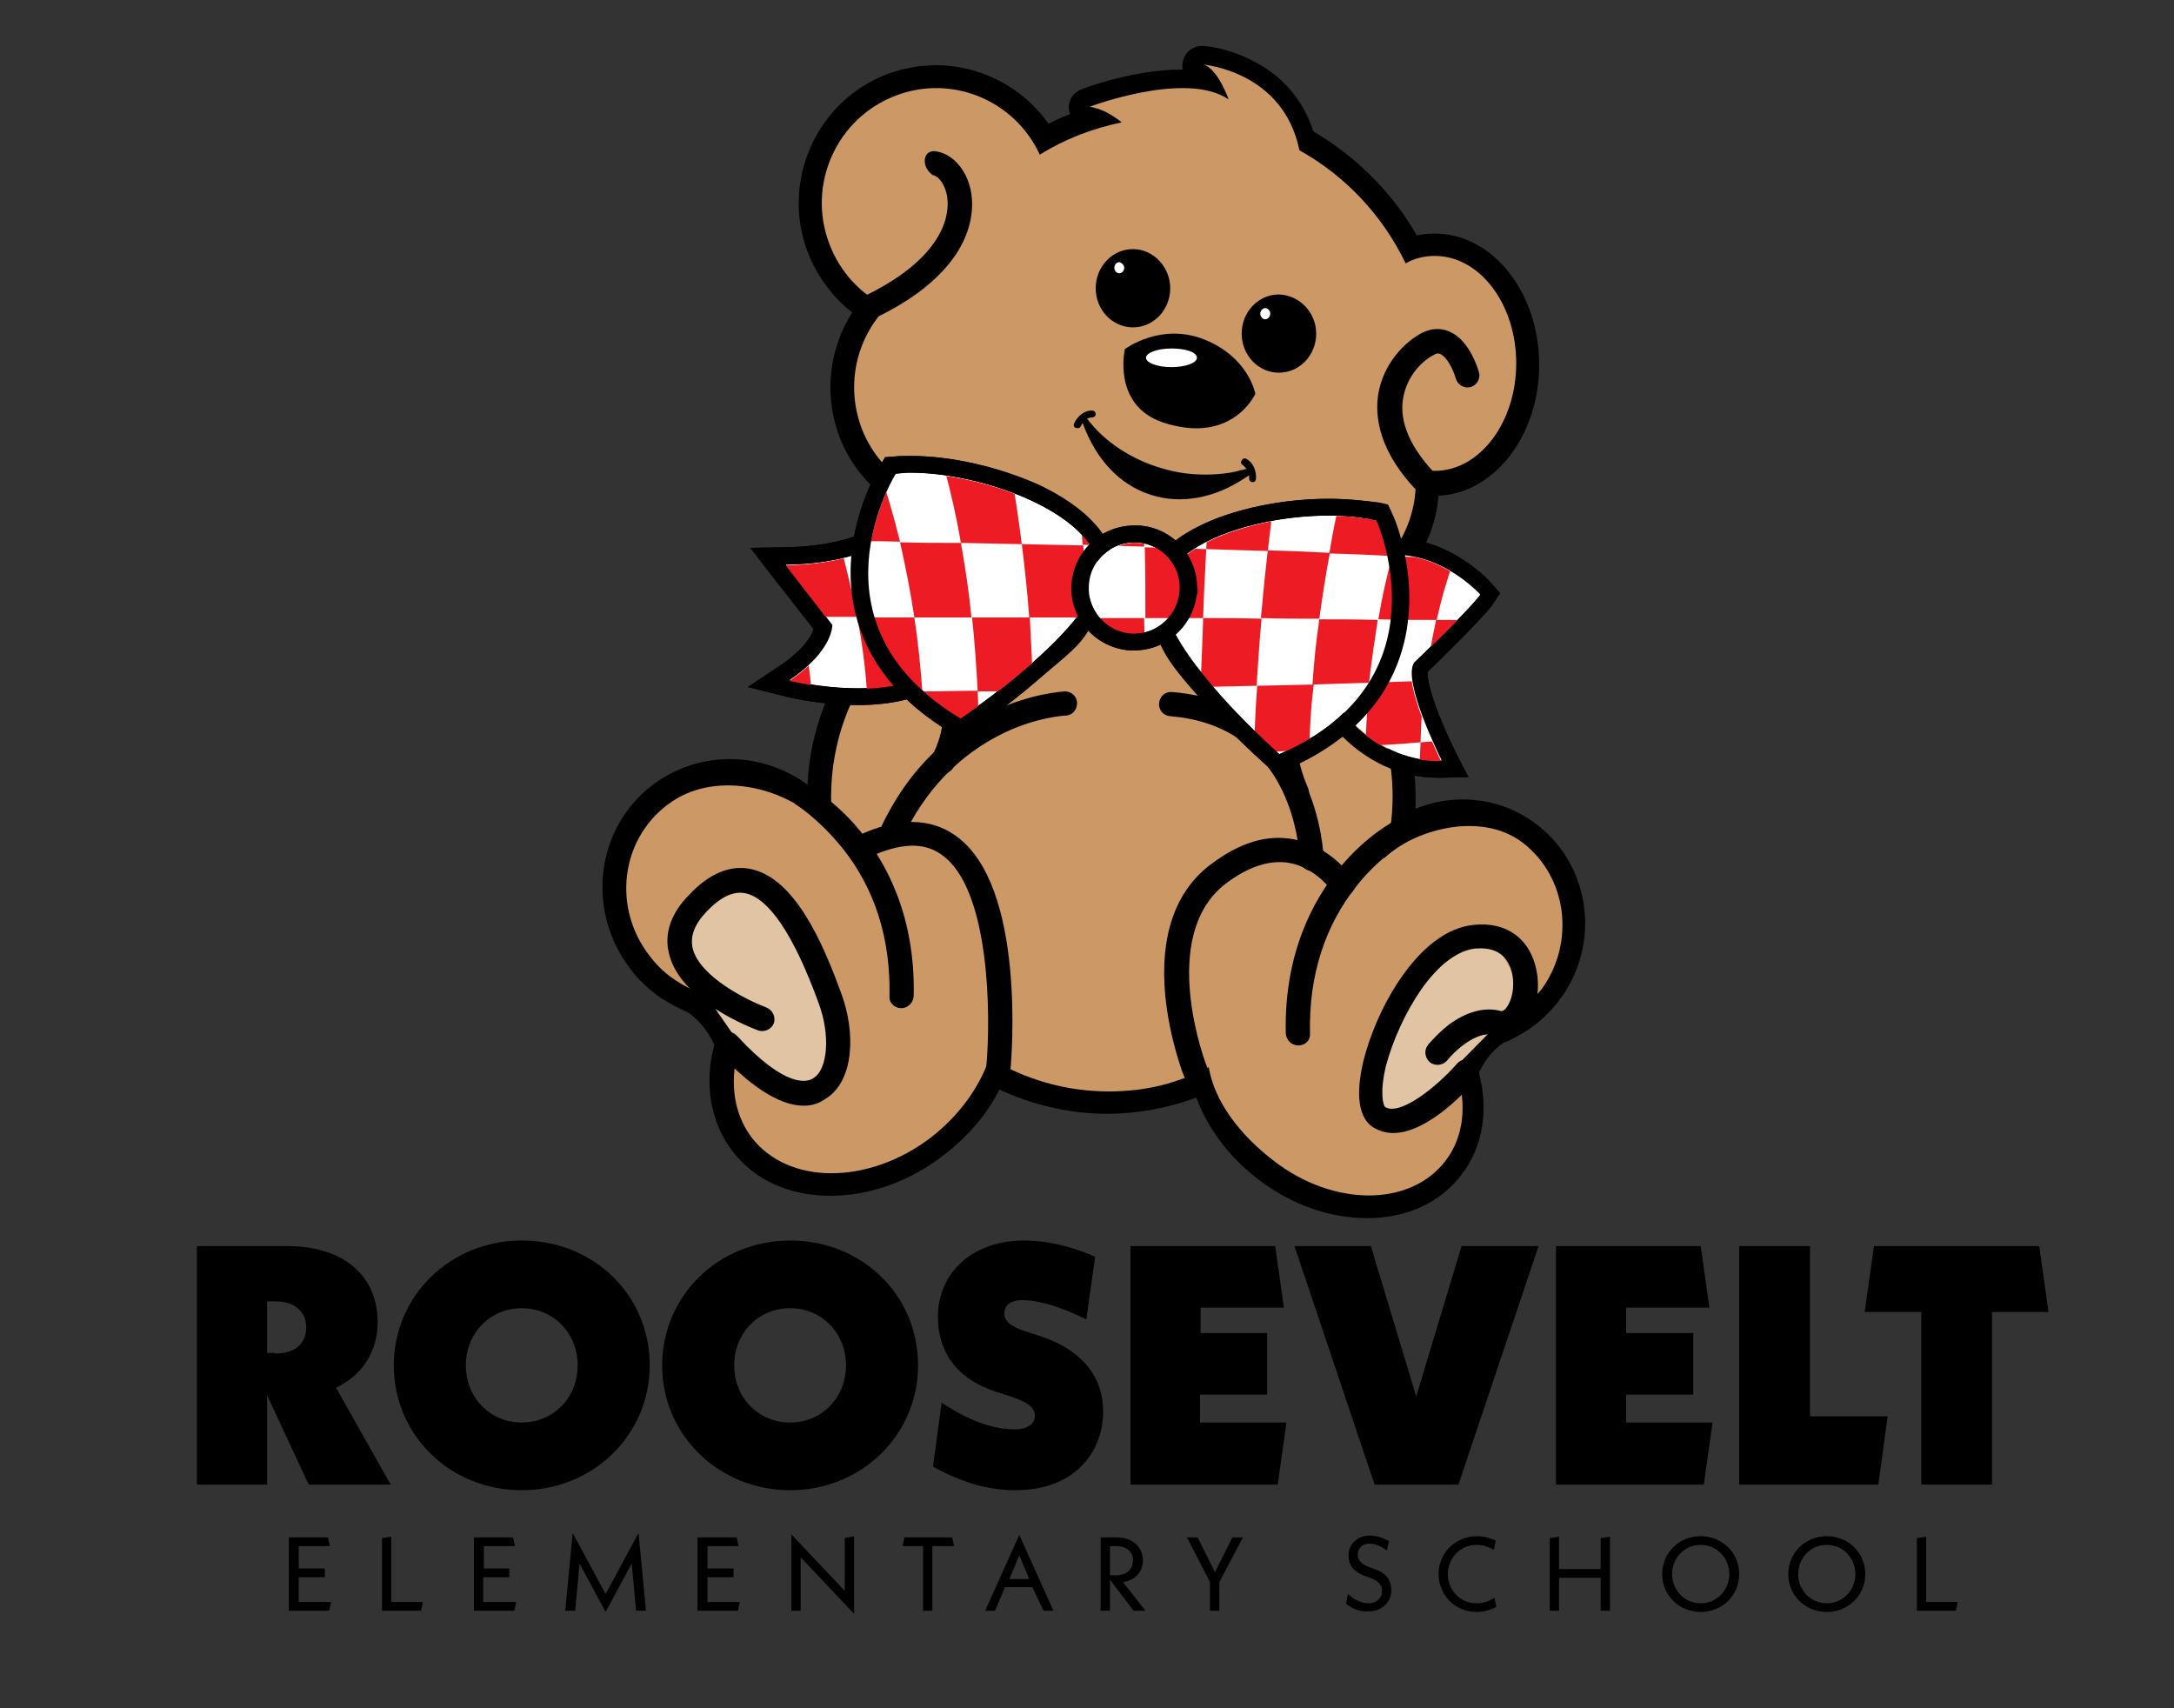 <?xml version="1.0" encoding="utf-8"?>
<!-- Generator: Adobe Illustrator 26.0.0, SVG Export Plug-In . SVG Version: 6.00 Build 0)  -->
<svg version="1.1" id="Layer_1" xmlns="http://www.w3.org/2000/svg" xmlns:xlink="http://www.w3.org/1999/xlink" x="0px" y="0px"
	 viewBox="0 0 350 275" style="enable-background:new 0 0 350 275;" xml:space="preserve">
<rect x="0" y="0" width="350" height="275" fill="#333333" stroke="none"/>
<style type="text/css">
	.st0{fill:none;}
	.st1{fill:#CC9966;}
	.st2{fill:#E1C4A4;}
	.st3{fill:#FFFFFF;}
	.st4{clip-path:url(#SVGID_00000142860046865087184060000000978825294553792900_);}
	.st5{fill:#ED1C24;}
	.st6{fill:#010101;}
	.st7{enable-background:new    ;}
</style>
<rect x="21" y="200.3" class="st0" width="305.6" height="67.4"/>
<g>
	<path d="M212.1,23.6c-1.3-6.2-4.8-11-10.4-13.8c-4-2.1-7.6-2.4-8-2.4c-0.1,0-0.2,0-0.2,0c-1.5,0-2.9,1.1-3.1,2.7
		c-0.1,0.4,0,0.8,0,1.1c-0.1,0-0.2,0-0.3,0c-7.5,0-15.7,3-16,3.2c-1.4,0.5-2.2,1.9-2,3.3s1.3,2.6,2.8,2.7c1.9,0.2,4.4,2.4,5.4,3.5
		c0.5,0.6,1.3,0.9,2,1l26.4,2.5c0.1,0,0.2,0,0.3,0c0.9,0,1.7-0.4,2.3-1C212,25.6,212.3,24.6,212.1,23.6z"/>
	<path d="M224.5,89.4c8,0,13.7,6.4,13.7,6.4c-1.3,2-10.6,10.9-10.6,10.9c-2.1,2.9,4.4,15.8,4.4,15.8c-0.2,0-0.3,0-0.5,0
		c-10.4,0-16.1-8.9-16.1-8.9s-4.6-21.1,5.3-23.7C222,89.5,223.3,89.4,224.5,89.4 M224.5,86.6c-1.5,0-3,0.2-4.5,0.6
		c-3.7,1-8.2,4.4-8.4,15.4c-0.1,5.8,1.1,11.3,1.1,11.5l0.1,0.5l0.3,0.4c0.3,0.4,6.6,10.2,18.4,10.2c0.2,0,0.4,0,0.6,0l4.3-0.1
		l-2-3.9c0,0-1.4-2.8-2.7-6c-1.8-4.6-1.9-6.5-1.9-7c2.3-2.2,9.2-9,10.5-10.9l1.2-1.8l-1.4-1.6C240,93.7,233.6,86.6,224.5,86.6
		L224.5,86.6z"/>
	<path d="M247.5,132.8c-3.5-2.7-7.6-4.1-12-4.1c-2.6,0-5.2,0.5-7.6,1.5c0-0.6,0-1.3,0-1.9c0-11.1-4.5-21.5-12.3-29.1
		c0.6-0.2,1.1-0.3,1.7-0.5c8.2-3.1,13.6-10.5,14.3-18.9c9-0.4,16.2-9.7,16.2-21.1c0-11.6-7.5-21.1-16.8-21.1c-1,0-2,0.1-2.9,0.3
		c-3.6-6.3-8.7-11.6-14.8-15.6c-7.3-4.7-15.7-7.1-24.4-7.1c-7,0-13.9,1.6-20.1,4.7c-4.1-5.8-10.9-9.4-18.1-9.4
		c-2.7,0-5.3,0.5-7.8,1.4c-11.4,4.3-17.2,17.2-12.9,28.6c1.5,3.9,4,7.3,7.2,9.8c-3.7,5.8-4.6,13.2-2.1,19.9s8.3,11.9,15.2,13.7
		c1.5,2.4,3.1,4.7,5,6.7c-6.3,2.6-12,6.7-16.3,12.1c-5.4,6.7-8.6,15-9,23.6c-3.6-2.6-8-4.1-12.5-4.1c-4.6,0-8.9,1.5-12.5,4.2
		c-9.1,7-10.7,20.2-3.5,29.6c1.4,1.9,3.2,3.5,5.1,4.8c0.1,0,0.1,0.1,0.2,0.1c1.3,0.8,2.6,1.5,4,2.1c1.8,1.3,3.2,3,4.2,5.2
		c-1.7,6.3-0.6,12.5,2.9,17.1c3.6,4.7,9.2,7.2,15.8,7.2c6.3,0,12.8-2.3,18.3-6.6c3.8-2.9,6.9-6.5,8.9-10.5
		c5.4,2.5,11.3,3.9,17.3,3.9c4.9,0,9.8-0.9,14.4-2.6c1.8,4.9,5.3,9.6,9.9,13.1c5.3,4.1,11.5,6.3,17.6,6.3l0,0c6.4,0,11.8-2.5,15.2-7
		c3.4-4.4,4.4-10.3,2.8-16.4c0.9-2,2.2-3.6,3.9-4.8c1.3-0.5,2.6-1.2,3.8-2c0.1,0,0.1-0.1,0.2-0.1c1.9-1.3,3.5-2.8,4.9-4.6
		C257.8,152.3,256.2,139.5,247.5,132.8z"/>
	<path class="st1" d="M245.2,135.7c-6.9-5.3-17.8-2-22.4,2.5c0.9-3.2,1.4-6.5,1.4-10c0-12.9-6.7-24.3-16.7-30.9
		c0.7-0.3,1.3-0.7,2-1.1c2.2,0,4.4-0.4,6.5-1.2c8.2-3.1,12.8-11.3,11.8-19.7c1,0.3,2.1,0.5,3.2,0.5c7.2,0,13.1-7.8,13.1-17.3
		c0-9.6-5.9-17.3-13.1-17.3c-1.7,0-3.3,0.4-4.7,1.2c-3.7-7.7-9.7-14.1-17.1-18.2l0,0c-2.6-12.8-15.5-13.8-15.5-13.8
		c2.3,0.5,4.1,5.6,4.1,5.6c-6.9-4.7-22.4,1.2-22.4,1.2c1.9,0.2,3.8,1.4,5.2,2.5c-4.8,1-9.2,2.7-13.2,5.2c-4-8.7-14.1-13-23.2-9.5
		c-9.5,3.6-14.3,14.3-10.7,23.8c1.7,4.6,5.1,8.2,9.3,10.2c-4.9,5-6.7,12.5-4.1,19.5c2.4,6.3,7.9,10.6,14.1,11.7
		c2.5,4.5,5.8,8.4,9.7,11.7c-16.4,3.7-28.7,18.4-28.7,36c0,2.2,0.2,4.3,0.6,6.4c-0.6-0.7-1.6-1.5-2.3-2.2
		c-5.7-5.8-17.2-8.7-24.7-2.9c-7.5,5.7-8.8,16.6-2.8,24.3c1.2,1.6,2.7,3,4.3,4l0,0l0,0c1.2,0.8,2.4,1.4,3.8,1.9
		c3.4,2.3,5.4,5.4,6.4,8.3c-1.7,5.4-1.2,10.9,1.9,15c5.9,7.7,18.8,7.7,28.9,0c4.6-3.6,7.8-8.1,9.4-12.8c5.6,3.4,12.1,5.4,19.2,5.4
		c6.1,0,11-1.3,16.1-3.9c0.9,5.5,5,10.9,10.5,15.1c9.6,7.4,21.9,7.4,27.6,0c3-3.9,3.5-9.2,1.8-14.3c1-2.8,2.8-5.8,6.1-7.9
		c1.2-0.5,2.5-1.1,3.6-1.8l0,0l0,0c1.5-1,2.9-2.3,4.1-3.8C253.6,151.6,252.3,141.2,245.2,135.7z"/>
	<path class="st2" d="M245.7,160.4l-5.3,5.2l-6.8,6.9c0,0-12,13.5-12.9,5.1c-0.7-6.3,6.5-23.8,10.5-25.6c3.9-1.9,9.7,0,9.7,0
		L245.7,160.4z"/>
	<path class="st2" d="M109.4,153.2l5.9,9.4l6.8,9.8c0,0,12.3,7.1,12.3,0s-6.5-26.7-10.5-28.8c-3.9-2.1-9.7,0-9.7,0L109.4,153.2z"/>
	<path d="M150.9,24.4c2.7,0.5,5,3.3,5.5,6.9c0.3,2.2,0.1,5.8-2.6,9.8c-2.6,3.8-6.8,7.1-12.5,9.9c-0.3,0.1-0.6,0.2-0.9,0.2
		c-0.7,0-1.4-0.4-1.8-1.1c-0.5-1-0.1-2.1,0.9-2.6c13.2-6.5,13.3-13.6,13-15.7c-0.3-2.2-1.5-3.5-2.3-3.6c0,0-1.5-0.9-1.3-2.6
		C149.2,23.9,150.9,24.4,150.9,24.4z"/>
	<path d="M230,80.1c-0.5,0-1-0.2-1.4-0.6c-6.6-6.6-7.3-12.4-6.7-16.1c0.8-4.8,4.2-8.4,7.2-9.9c1.5-0.7,3-0.7,4.3-0.1
		c3.2,1.4,4.5,5.9,4.7,6.5c0.3,1-0.3,2.1-1.3,2.4c-1,0.3-2.1-0.3-2.4-1.3c-0.4-1.4-1.4-3.5-2.5-4c-0.2-0.1-0.5-0.2-1,0.1
		c-1.7,0.8-4.4,3.3-5,7c-0.7,3.9,1.3,8.3,5.6,12.6c0.8,0.8,0.8,2,0,2.8C231,79.9,230.5,80.1,230,80.1z"/>
	<path d="M209,168.3c-1.1,0-1.9-0.9-2-1.9c-0.3-13,4.5-21.6,8.6-26.6c4.4-5.4,9-7.7,9.2-7.8c1-0.5,2.1-0.1,2.6,0.9s0.1,2.1-0.9,2.6
		l0,0c0,0-4.1,2.1-8,7c-5.2,6.5-7.8,14.5-7.6,23.9C211,167.4,210.2,168.3,209,168.3C209.1,168.3,209.1,168.3,209,168.3z"/>
	<path d="M145.1,162.3c1.1,0,1.9-0.9,2-1.9c0.3-13-4.5-21.6-8.6-26.6c-4.4-5.4-9-7.7-9.2-7.8c-1-0.5-2.1-0.1-2.6,0.9s0.1,1.7,1,2.2
		l0.4,0.4c0,0,3.5,2.1,7.5,7c5.2,6.5,7.8,14.5,7.6,23.9C143.1,161.4,144,162.3,145.1,162.3L145.1,162.3z"/>
	<path d="M192.4,174.4c-0.8,0-1.5-0.5-1.8-1.2c-0.1-0.2-2.3-5.9-3-12.9c-0.9-9.6,1.6-16.9,7.4-21.2c4.5-3.4,8.9-4.8,13.2-4
		c6.1,1.1,9.4,6.1,9.6,6.3c0.6,0.9,0.3,2.1-0.6,2.7c-0.9,0.6-2.1,0.3-2.7-0.6c0,0-2.6-3.8-7-4.6c-3.1-0.5-6.5,0.6-10.1,3.3
		c-11.2,8.5-3.2,29.3-3.1,29.5c0.4,1-0.1,2.1-1.1,2.5C192.9,174.4,192.6,174.4,192.4,174.4z"/>
	<path d="M224.3,182.4c-1.1,0-2.2-0.3-3.2-0.9c-3-1.9-2.5-6.9-1.6-10.7c2.1-8.5,8.9-21,17.7-21.9c5.5-0.6,8.1,2.4,9.1,4.3
		c1.9,3.5,1.7,8.5-0.5,11.4c-1.4,1.8-3.3,2.5-5.3,2c-2.9-0.7-6.5,2.8-7.5,4.1c-0.7,0.8-1.9,1-2.8,0.3c-0.8-0.7-1-1.9-0.3-2.8
		c0.1-0.1,1.4-1.7,3.3-3.2c2.8-2.1,5.7-2.9,8.2-2.3c0.2,0.1,0.7,0.2,1.2-0.6c1.1-1.5,1.5-4.8,0.2-7.1c-1-1.8-2.8-2.5-5.3-2.3
		c-2.8,0.3-5.9,2.6-8.7,6.6c-2.5,3.6-4.6,8.2-5.7,12.4c-1,4.3-0.4,6.3-0.1,6.5c2.3,1.5,8.2-3.1,11.6-7c0.7-0.8,2-0.9,2.8-0.2
		s0.9,2,0.2,2.8C236.3,175.4,229.9,182.4,224.3,182.4z"/>
	<path d="M129.4,178c-3.1,0-7.6-2-13.7-8.6c-0.7-0.8-0.7-2,0.1-2.8c0.8-0.7,2-0.7,2.8,0.1c7.9,8.6,11.4,7.5,12.3,6.9
		c2.4-1.4,2.8-7,0.9-12.1c-4-11-8-16.9-11.8-17.7c-1.9-0.4-4,0.6-6.2,2.9c-2,2.1-2.7,4-2.3,5.9c1.1,4.7,9,8.5,11.9,9.6
		c1,0.4,1.5,1.5,1.2,2.5c-0.4,1-1.5,1.5-2.5,1.2c-1.3-0.5-12.6-4.8-14.4-12.4c-0.8-3.2,0.3-6.5,3.3-9.5c3.2-3.4,6.6-4.8,9.9-4.1
		c7,1.5,11.5,11.6,14.6,20.2c2.2,6,2.1,13.9-2.6,16.8C131.9,177.6,130.8,178,129.4,178z"/>
	<path d="M160.8,173.6c-0.1,0-0.1,0-0.2,0c-1.1-0.1-1.9-1.1-1.8-2.1c0.7-7.5,0.7-28.4-7.2-33.9c-2.9-2.1-6.7-1.9-11.7,0.4
		c-1,0.5-2.2,0-2.6-0.9c-0.5-1,0-2.2,0.9-2.6c6.2-2.9,11.5-2.9,15.6,0c11.5,8,9,36.3,8.9,37.5C162.6,172.8,161.8,173.6,160.8,173.6z
		"/>
	<path d="M143.4,136.5c-0.3,0-0.6-0.1-0.8-0.2c-1-0.5-1.4-1.6-1-2.6c9.7-21.3,28.9-22.3,29.8-22.4c1.1,0,2,0.8,2,1.9s-0.8,2-1.9,2
		l0,0c0,0-4.5,0.2-9.9,2.8c-7.2,3.5-12.8,9.3-16.4,17.2C144.9,136.1,144.2,136.5,143.4,136.5z"/>
	<path d="M211.2,140.2c-1.1,0-1.9-0.9-2-1.9l0,0c0-0.9-0.7-21.4-20.8-23c-1.1-0.1-1.9-1-1.8-2.1c0.1-1.1,1-1.9,2.1-1.8
		c12.3,1,18.3,8.2,21.2,14.2c3,6.3,3.2,12.4,3.2,12.6C213.2,139.3,212.4,140.2,211.2,140.2C211.3,140.2,211.2,140.2,211.2,140.2z"/>
	<path d="M208.8,129.5c-0.8,0-1.5-0.4-1.8-1.2c-2.1-4.9-2.5-8.6-1.3-11.2c0.9-2,2.5-2.5,2.8-2.6l1.1,3.8c0,0,0,0,0.1,0
		c-0.6,0.3-1.7,2.5,0.9,8.6c0.4,1,0,2.2-1,2.6C209.3,129.5,209,129.5,208.8,129.5z"/>
	<path d="M151.7,124.6c-0.4,0-0.7-0.1-1-0.3c-0.9-0.6-1.2-1.8-0.6-2.7c0-0.1,2.2-3.7,1.6-8c-0.1-1.1,0.6-2.1,1.7-2.2
		c1.1-0.1,2.1,0.6,2.2,1.7c0.8,5.7-2.1,10.4-2.2,10.6C153,124.2,152.4,124.6,151.7,124.6z"/>
	<path d="M188.4,46.4c0,3.5-2.7,6.3-6,6.3s-6-2.8-6-6.3s2.7-6.3,6-6.3C185.7,40.1,188.4,43,188.4,46.4z"/>
	<path class="st3" d="M181,43.1c0,0.5-0.4,0.9-0.8,0.9c-0.4,0-0.8-0.4-0.8-0.9s0.4-0.9,0.8-0.9C180.6,42.3,181,42.7,181,43.1z"/>
	<path d="M211.9,53.7c0,3.5-2.7,6.3-6,6.3s-6-2.8-6-6.3s2.7-6.3,6-6.3C209.2,47.5,211.9,50.3,211.9,53.7z"/>
	<path class="st3" d="M204.5,50.5c0,0.5-0.4,0.9-0.8,0.9c-0.4,0-0.8-0.4-0.8-0.9s0.4-0.9,0.8-0.9S204.5,50,204.5,50.5z"/>
	<g>
		<path d="M181.1,56.2c0,0,5.8-4.4,12.9-1.5c7.1,2.9,8.1,8.7,8.1,8.7s-3.7,8.3-14.9,4.6C179,65.2,181.1,56.2,181.1,56.2z"/>
		<path class="st3" d="M192.7,57.6c0,0.8-1.8,1.5-4.1,1.5s-4.1-0.7-4.1-1.5s1.8-1.5,4.1-1.5S192.7,56.7,192.7,57.6z"/>
	</g>
	<g>
		<path class="st3" d="M141.3,87.8c0,0-4.8,3-14.9,3.1l7.5,9.7c0,0,0.2,4.1-6.9,8.9c0,0,14.7,3.7,22.6-1.4
			C157.5,103,141.3,87.8,141.3,87.8z"/>
		<path d="M141.3,87.8c0,0,16.2,15.2,8.4,20.3c-3.2,2.1-7.5,2.7-11.6,2.7c-5.9,0-11-1.3-11-1.3c7.1-4.8,6.9-8.9,6.9-8.9l-7.5-9.7
			C136.5,90.8,141.3,87.8,141.3,87.8 M141.6,84.3l-1.8,1.1c-0.2,0.1-4.6,2.6-13.5,2.7l-5.5,0.1l3.4,4.4l6.8,8.7
			c-0.4,1.1-1.6,3.3-5.5,5.9l-5.1,3.4l6,1.5c0.2,0.1,5.6,1.4,11.7,1.4c5.5,0,9.9-1.1,13.1-3.1c2-1.3,3.2-3.2,3.4-5.5
			c0.3-3.5-1.5-7.7-5.6-12.8c-2.8-3.5-5.6-6.2-5.7-6.3L141.6,84.3L141.6,84.3z"/>
	</g>
	<g>
		<path class="st3" d="M215.5,113.5c0,0,5.9,9.2,16.6,8.9c0,0-6.5-12.9-4.4-15.8c0,0,9.3-8.9,10.6-10.9c0,0-7.6-8.5-17.5-5.9
			C210.8,92.4,215.5,113.5,215.5,113.5z"/>
		<path d="M224.5,89.4c8,0,13.7,6.4,13.7,6.4c-1.3,2-10.6,10.9-10.6,10.9c-2.1,2.9,4.4,15.8,4.4,15.8c-0.2,0-0.3,0-0.5,0
			c-10.4,0-16.1-8.9-16.1-8.9s-4.6-21.1,5.3-23.7C222,89.5,223.3,89.4,224.5,89.4 M224.5,86.6c-1.5,0-3,0.2-4.5,0.6
			c-3.7,1-8.2,4.4-8.4,15.4c-0.1,5.8,1.1,11.3,1.1,11.5l0.1,0.5l0.3,0.4c0.3,0.4,6.6,10.2,18.4,10.2c0.2,0,0.4,0,0.6,0l4.3-0.1
			l-2-3.9c0,0-1.4-2.8-2.7-6c-1.8-4.6-1.9-6.5-1.9-7c2.3-2.2,9.2-9,10.5-10.9l1.2-1.8l-1.4-1.6C240,93.7,233.6,86.6,224.5,86.6
			L224.5,86.6z"/>
	</g>
	<g>
		<path class="st3" d="M144.1,76.2c0,0-15.1,24,10.5,39.4c0,0,22.4-14.9,22.2-23.9S156.6,75.2,144.1,76.2z"/>
		<path d="M146.6,76.1c12.5,0,30,7.1,30.2,15.6c0.2,9-22.2,23.9-22.2,23.9c-25.6-15.3-10.5-39.4-10.5-39.4
			C144.9,76.2,145.7,76.1,146.6,76.1 M146.6,73.4c-0.9,0-1.8,0-2.7,0.1l-1.4,0.1l-0.7,1.2c-0.3,0.5-7.1,11.5-4.1,23.9
			c1.9,7.8,7.1,14.3,15.5,19.3l1.5,0.9l1.4-1c0.2-0.2,5.8-3.9,11.4-8.8c8.1-7.1,12.1-12.8,11.9-17.5c-0.1-5-4.4-9.7-12.1-13.4
			C161,75.2,153.2,73.4,146.6,73.4L146.6,73.4z"/>
	</g>
	<g>
		<path class="st3" d="M221.5,83.8c0,0,11.7,25.8-15.6,37.6c0,0-20.2-17.7-18.8-26.6C188.5,85.8,209.3,81.1,221.5,83.8z"/>
		<path d="M213.9,83c2.7,0,5.3,0.2,7.7,0.8c0,0,11.7,25.8-15.6,37.6c0,0-20.2-17.7-18.8-26.6C188.3,87.5,202.1,83,213.9,83
			 M213.9,80.3V83V80.3L213.9,80.3c-6.4,0-13.1,1.2-18.4,3.3c-6.6,2.6-10.4,6.3-11.1,10.7c-0.7,4.6,2.4,10.8,9.5,18.9
			c4.9,5.6,10,10,10.2,10.2l1.3,1.1l1.6-0.7c9-3.9,15-9.6,17.9-17.1c4.6-11.9-0.6-23.7-0.9-24.2l-0.6-1.3l-1.3-0.3
			C219.7,80.6,216.9,80.3,213.9,80.3L213.9,80.3z"/>
	</g>
	<g>
		<path class="st3" d="M189.9,95.2c-0.3,4-3.8,7.1-7.8,6.8c-4-0.3-7.1-3.8-6.8-7.8s3.8-7.1,7.8-6.8
			C187.1,87.6,190.2,91.1,189.9,95.2z"/>
		<path d="M182.6,87.3c0.2,0,0.3,0,0.5,0c4,0.3,7.1,3.8,6.8,7.8c-0.3,3.9-3.5,6.9-7.3,6.9c-0.2,0-0.3,0-0.5,0
			c-4-0.3-7.1-3.8-6.8-7.8C175.5,90.3,178.8,87.3,182.6,87.3 M182.6,84.6L182.6,84.6c-5.3,0-9.7,4.1-10.1,9.4
			c-0.2,2.7,0.7,5.3,2.5,7.3s4.2,3.2,6.9,3.4c0.2,0,0.5,0,0.7,0c5.3,0,9.7-4.1,10.1-9.4c0.4-5.5-3.8-10.4-9.4-10.7
			C183,84.6,182.8,84.6,182.6,84.6L182.6,84.6z"/>
	</g>
	<g>
		<path class="st3" d="M141.3,87.8c0,0-4.8,3-14.9,3.1l7.5,9.7c0,0,0.2,4.1-6.9,8.9c0,0,14.7,3.7,22.6-1.4
			C157.5,103,141.3,87.8,141.3,87.8z"/>
		<path d="M141.3,87.8c0,0,16.2,15.2,8.4,20.3c-3.2,2.1-7.5,2.7-11.6,2.7c-5.9,0-11-1.3-11-1.3c7.1-4.8,6.9-8.9,6.9-8.9l-7.5-9.7
			C136.5,90.8,141.3,87.8,141.3,87.8 M141.6,84.3l-1.8,1.1c-0.2,0.1-4.6,2.6-13.5,2.7l-5.5,0.1l3.4,4.4l6.8,8.7
			c-0.4,1.1-1.6,3.3-5.5,5.9l-5.1,3.4l6,1.5c0.2,0.1,5.6,1.4,11.7,1.4c5.5,0,9.9-1.1,13.1-3.1c2-1.3,3.2-3.2,3.4-5.5
			c0.3-3.5-1.5-7.7-5.6-12.8c-2.8-3.5-5.6-6.2-5.7-6.3L141.6,84.3L141.6,84.3z"/>
	</g>
	<path class="st3" d="M215.5,113.5c0,0,5.9,9.2,16.6,8.9c0,0-6.5-12.9-4.4-15.8c0,0,9.3-8.9,10.6-10.9c0,0-7.6-8.5-17.5-5.9
		C210.8,92.4,215.5,113.5,215.5,113.5z"/>
	<path class="st3" d="M144.1,76.2c0,0-15.1,24,10.5,39.4c0,0,22.4-14.9,22.2-23.9S156.6,75.2,144.1,76.2z"/>
	<path class="st3" d="M221.5,83.8c0,0,11.7,25.8-15.6,37.6c0,0-20.2-17.7-18.8-26.6C188.5,85.8,209.3,81.1,221.5,83.8z"/>
	<path class="st3" d="M189.9,95.2c-0.3,4-3.8,7.1-7.8,6.8c-4-0.3-7.1-3.8-6.8-7.8s3.8-7.1,7.8-6.8C187.1,87.6,190.2,91.1,189.9,95.2
		z"/>
	<g>
		<g>
			<defs>
				<path id="SVGID_1_" d="M238.3,95.8c0,0-6.3-7.1-14.9-6.4c-0.7-3.4-1.7-5.6-1.7-5.6c-10.4-2.3-27,0.8-32.6,7.3
					c-1.2-2.1-3.3-3.5-5.9-3.7c-2.6-0.2-5,1.1-6.5,3.1c-1.9-8.5-20.6-15.2-32.5-14.2c0,0-3.2,5.2-4.2,12.2
					c-2.1,0.9-6.5,2.4-13.5,2.5l7.5,9.7c0,0,0.2,4.1-6.9,8.9c0,0,11.6,2.9,19.7,0c2,2.1,4.6,4.2,7.8,6.1c0,0,16-10.6,20.8-19.4
					c0.7,3.1,3.3,5.5,6.7,5.8c2.3,0.2,4.4-0.8,5.8-2.3c3.8,9.3,18,21.7,18,21.7c4.4-1.9,7.8-4.2,10.4-6.7c2,2.5,7.4,8,15.7,7.7
					c0,0-6.5-12.9-4.4-15.8C227.7,106.7,237,97.8,238.3,95.8z"/>
			</defs>
			<clipPath id="SVGID_00000029029886353909586260000012962490425330592173_">
				<use xlink:href="#SVGID_1_"  style="overflow:visible;"/>
			</clipPath>
			<g style="clip-path:url(#SVGID_00000029029886353909586260000012962490425330592173_);">
				<g>
					<path class="st5" d="M193.7,99.5c-3.7,0-5.6,0-9.3,0c0-3.8,0-7.6-0.1-11.4c4,0.1,6,0.2,9.9,0.3C194,92.1,193.8,95.8,193.7,99.5
						z"/>
					<path class="st5" d="M212.4,99.6c-3.8,0-5.6,0-9.4-0.1c0.4-4.4,0.6-6.5,1.1-10.9c4,0.1,6,0.2,10,0.4
						C213.3,93.3,213,95.4,212.4,99.6z"/>
					<path class="st5" d="M202.3,110.4c-3.6,0.1-5.4,0.1-9,0.2c0.1-3.7,0.3-7.4,0.4-11.1c3.7,0,5.6,0,9.4,0.1
						C202.7,103.9,202.6,106.1,202.3,110.4z"/>
					<path class="st5" d="M220.4,109.9c-3.6,0.1-5.4,0.2-9.1,0.3c0.3-4.2,0.5-6.3,1.1-10.5c3.8,0,5.6,0,9.4,0.1
						C221.2,103.8,220.9,105.8,220.4,109.9z"/>
					<path class="st5" d="M231.3,99.8c-3.8,0-5.7,0-9.4-0.1c0.7-4.1,1.2-6.1,2.2-10.2c4,0.2,6,0.3,10,0.5
						C232.8,93.9,232.2,95.8,231.3,99.8z"/>
					<path class="st5" d="M250.2,100c-3.8,0-5.7-0.1-9.5-0.1c1.1-3.8,1.8-5.7,3.3-9.4c4,0.2,6,0.3,10,0.5
						C252.3,94.6,251.5,96.4,250.2,100z"/>
					<path class="st5" d="M238.6,109.3c-3.6,0.1-5.5,0.2-9.1,0.3c0.5-3.9,0.9-5.9,1.7-9.8c3.8,0,5.7,0,9.5,0.1
						C239.7,103.6,239.3,105.5,238.6,109.3z"/>
					<path class="st5" d="M256.9,108.6c-3.7,0.2-5.5,0.2-9.1,0.4c0.7-3.6,1.2-5.4,2.5-9c3.8,0,5.7,0.1,9.5,0.1
						C258.3,103.4,257.7,105.2,256.9,108.6z"/>
					<path class="st5" d="M192.9,121.8c-3.6,0.2-5.4,0.3-8.9,0.4c0.1-3.8,0.2-7.6,0.2-11.3c3.6-0.1,5.4-0.1,9-0.2
						C193.2,114.4,193,118.1,192.9,121.8z"/>
					<path class="st5" d="M210.8,120.7c-3.6,0.2-5.4,0.3-8.9,0.5c0.1-4.3,0.2-6.5,0.5-10.8c3.6-0.1,5.4-0.1,9.1-0.2
						C211,114.4,210.9,116.5,210.8,120.7z"/>
					<path class="st5" d="M201.6,132.1c-3.6,0.3-5.4,0.5-9,0.7c0.1-3.7,0.2-7.4,0.3-11.1c3.6-0.2,5.4-0.3,8.9-0.5
						C201.7,125.6,201.7,127.8,201.6,132.1z"/>
					<path class="st5" d="M219.7,130.4c-3.6,0.4-5.4,0.6-9,0.9c0-4.2,0-6.3,0.1-10.5c3.6-0.2,5.4-0.3,8.9-0.6
						C219.6,124.2,219.6,126.3,219.7,130.4z"/>
					<path class="st5" d="M228.7,119.5c-3.6,0.3-5.4,0.4-8.9,0.6c0.2-4.1,0.3-6.1,0.7-10.2c3.6-0.1,5.5-0.2,9.1-0.3
						C229,113.6,228.8,115.5,228.7,119.5z"/>
					<path class="st5" d="M246.6,118c-3.6,0.3-5.4,0.5-9,0.8c0.2-3.8,0.4-5.7,1-9.5c3.6-0.1,5.5-0.2,9.1-0.3
						C247,112.6,246.8,114.4,246.6,118z"/>
					<path class="st5" d="M237.7,128.3c-3.6,0.4-5.4,0.7-9,1.1c-0.2-4-0.2-5.9,0-9.9c3.6-0.3,5.4-0.4,9-0.7
						C237.4,122.6,237.5,124.5,237.7,128.3z"/>
					<path class="st5" d="M255.8,125.9c-3.6,0.5-5.4,0.8-9,1.2c-0.3-3.7-0.3-5.5-0.1-9.1c3.6-0.3,5.4-0.5,9-0.8
						C255.3,120.7,255.4,122.4,255.8,125.9z"/>
					<path class="st5" d="M119.6,99.3c-3.7,0-5.5,0-9.2,0c-1.4-4.2-2.9-8.2-4.7-12.3c3.9,0,5.9,0,9.8,0
						C117.1,91.1,118.4,95.1,119.6,99.3z"/>
					<path class="st5" d="M138,99.3c-3.7,0-5.5,0-9.2,0c-0.9-4.2-2.2-8.2-3.5-12.3c3.9,0,5.9,0,9.8,0.1
						C136.2,91.2,137.2,95.2,138,99.3z"/>
					<path class="st5" d="M130.7,111.5c-3.6,0-5.3,0-8.9,0c-0.4-4.1-1.2-8.2-2.2-12.2c3.7,0,5.5,0,9.2,0
						C129.7,103.3,130.3,107.4,130.7,111.5z"/>
					<path class="st5" d="M148.5,111.4c-3.6,0-5.3,0-8.9,0.1c-0.3-4.1-0.8-8.1-1.6-12.1c3.7,0,5.5,0,9.2,0
						C147.8,103.3,148.2,107.3,148.5,111.4z"/>
					<path class="st5" d="M156.4,99.4c-3.7,0-5.6,0-9.2,0c-0.6-4.1-1.4-8.1-2.3-12.1c3.9,0.1,5.9,0.1,9.8,0.1
						C155.4,91.3,156,95.3,156.4,99.4z"/>
					<path class="st5" d="M175,99.4c-3.7,0-5.6,0-9.3,0c-0.3-4-0.7-7.9-1.2-11.8c3.9,0.1,5.9,0.1,9.9,0.2
						C174.7,91.7,174.9,95.5,175,99.4z"/>
					<path class="st5" d="M166.3,111.2c-3.6,0.1-5.4,0.1-8.9,0.1c-0.2-4-0.5-8-0.9-11.9c3.7,0,5.6,0,9.3,0
						C166,103.3,166.2,107.2,166.3,111.2z"/>
					<path class="st5" d="M184.2,110.9c-3.6,0.1-5.4,0.1-9,0.2c0-3.9-0.1-7.7-0.3-11.6c3.7,0,5.6,0,9.3,0
						C184.3,103.3,184.3,107.1,184.2,110.9z"/>
					<path class="st5" d="M194.7,77.1c-4.3-0.2-6.4-0.4-10.7-0.6c-0.1-3.8-0.2-7.7-0.4-11.5c3.9,0.3,7.8,0.5,11.7,0.8
						C195.1,69.6,194.9,73.4,194.7,77.1z"/>
					<path class="st5" d="M216.2,78.5c-4.3-0.3-6.4-0.4-10.7-0.7c0.5-3.6,1-7.3,1.6-10.9c3.9,0.3,7.8,0.7,11.7,1.1
						C217.6,72.2,217.1,74.3,216.2,78.5z"/>
					<path class="st5" d="M204.1,88.7c-4-0.1-6-0.2-9.9-0.3c0.2-3.7,0.4-7.5,0.5-11.2c4.3,0.2,6.4,0.4,10.7,0.6
						C204.9,82.1,204.6,84.3,204.1,88.7z"/>
					<path class="st5" d="M224,89.5c-4-0.2-6-0.3-10-0.4c0.7-4.2,1.2-6.3,2.1-10.6c4.3,0.3,6.4,0.5,10.7,0.8
						C225.6,83.4,225.1,85.4,224,89.5z"/>
					<path class="st5" d="M237.7,80.2c-4.3-0.4-6.4-0.5-10.7-0.9c1.3-4.1,2-6.1,3.5-10.2c3.9,0.4,7.8,0.8,11.7,1.3
						C240.2,74.3,239.3,76.2,237.7,80.2z"/>
					<path class="st5" d="M259.2,82.1c-4.3-0.4-6.5-0.6-10.8-1c2-3.7,3.1-5.6,5.5-9.3c3.9,0.5,7.8,1,11.7,1.5
						C262.8,76.8,261.5,78.6,259.2,82.1z"/>
					<path class="st5" d="M244,90.5c-4-0.2-6-0.3-10-0.5c1.3-3.9,2-5.9,3.6-9.8c4.3,0.4,6.5,0.5,10.8,0.9
						C246.4,84.8,245.6,86.7,244,90.5z"/>
					<path class="st5" d="M264.1,91.6c-4-0.2-6-0.4-10-0.6c1.8-3.6,2.8-5.3,5.1-8.9c4.3,0.4,6.5,0.6,10.8,1.1
						C267.3,86.5,266.1,88.2,264.1,91.6z"/>
					<path class="st5" d="M109.5,74.7c-4.2,0-6.4,0-10.6,0c-2.8-4.3-5.8-8.5-9-12.4c3.9,0,7.8,0,11.7,0
						C104.4,66.2,107.1,70.4,109.5,74.7z"/>
					<path class="st5" d="M130.7,74.8c-4.3-0.1-6.4-0.1-10.6-0.1c-2.1-4.3-4.4-8.4-6.8-12.4c3.9,0,7.8,0.1,11.7,0.2
						C127.1,66.6,129,70.6,130.7,74.8z"/>
					<path class="st5" d="M125.3,87c-3.9,0-5.9,0-9.8,0c-1.7-4.2-3.8-8.4-6-12.4c4.2,0,6.4,0,10.6,0C122,78.8,123.7,82.8,125.3,87z"
						/>
					<path class="st5" d="M144.9,87.2c-3.9-0.1-5.9-0.1-9.8-0.1c-1.3-4.2-2.7-8.2-4.3-12.3c4.3,0.1,6.4,0.1,10.6,0.2
						C142.7,79.1,143.9,83.1,144.9,87.2z"/>
					<path class="st5" d="M152,75.3c-4.3-0.1-6.4-0.2-10.6-0.3c-1.4-4.1-3-8.2-4.7-12.3c3.9,0.1,7.8,0.3,11.7,0.4
						C149.7,67.2,151,71.2,152,75.3z"/>
					<path class="st5" d="M173.3,76.1c-4.3-0.2-6.4-0.3-10.7-0.4c-0.7-4-1.6-8-2.5-12c3.9,0.2,7.8,0.4,11.7,0.6
						C172.4,68.2,172.9,72.2,173.3,76.1z"/>
					<path class="st5" d="M164.5,87.6c-3.9-0.1-5.9-0.1-9.8-0.2c-0.7-4.1-1.6-8.1-2.7-12.1c4.3,0.1,6.4,0.2,10.7,0.3
						C163.4,79.6,164,83.6,164.5,87.6z"/>
					<path class="st5" d="M184.2,88c-4-0.1-5.9-0.2-9.9-0.3c-0.3-3.9-0.6-7.8-1-11.7c4.3,0.2,6.4,0.3,10.7,0.5
						C184.1,80.4,184.2,84.2,184.2,88z"/>
					<path class="st5" d="M122.1,123.6c-3.5,0-5.3,0-8.8,0c0.3-4,0.1-8.1-0.3-12.1c3.5,0,5.3,0,8.9,0
						C122.2,115.5,122.3,119.6,122.1,123.6z"/>
					<path class="st5" d="M139.7,123.5c-3.5,0.1-5.3,0.1-8.8,0.1c0.2-4,0.1-8.1-0.2-12.1c3.6,0,5.3,0,8.9,0
						C139.9,115.5,139.9,119.5,139.7,123.5z"/>
					<path class="st5" d="M129.5,135.6c-3.6,0-5.4,0.1-9,0.1c0.9-4,1.4-8,1.6-12c3.5,0,5.3,0,8.8,0
						C130.7,127.6,130.2,131.7,129.5,135.6z"/>
					<path class="st5" d="M147.5,135.2c-3.6,0.1-5.4,0.2-9,0.2c0.7-4,1.1-8,1.2-12c3.5,0,5.3-0.1,8.8-0.2
						C148.4,127.3,148.1,131.3,147.5,135.2z"/>
					<path class="st5" d="M157.4,123.1c-3.5,0.1-5.3,0.1-8.8,0.2c0.2-4,0.1-8-0.1-12c3.6,0,5.4-0.1,8.9-0.1
						C157.6,115.2,157.6,119.2,157.4,123.1z"/>
					<path class="st5" d="M175.1,122.6c-3.5,0.1-5.3,0.2-8.9,0.3c0.1-3.9,0.1-7.8,0.1-11.7c3.6-0.1,5.4-0.1,9-0.1
						C175.3,114.9,175.3,118.7,175.1,122.6z"/>
					<path class="st5" d="M165.5,134.5c-3.6,0.2-5.4,0.3-9,0.4c0.4-3.9,0.7-7.9,0.9-11.8c3.5-0.1,5.3-0.1,8.9-0.3
						C166.1,126.8,165.9,130.7,165.5,134.5z"/>
					<path class="st5" d="M183.6,133.5c-3.6,0.2-5.4,0.4-9,0.6c0.3-3.8,0.4-7.7,0.6-11.5c3.5-0.1,5.3-0.2,8.9-0.4
						C183.9,126,183.8,129.7,183.6,133.5z"/>
				</g>
			</g>
		</g>
	</g>
	<path d="M213.9,83c2.7,0,5.3,0.2,7.7,0.8c0,0,11.7,25.8-15.6,37.6c0,0-12-10.5-16.8-19.4c-1.5-2.7,3.3-4.6,3.6-6.7
		c0.3-2-4-4.3-2.1-5.8C195.6,85.4,205.3,83,213.9,83 M213.9,80.3V83V80.3L213.9,80.3c-6.4,0-13.1,1.2-18.4,3.3
		c-3,1.2-5.2,2.7-7.2,4.2c-1.3,1,3.5,5,3.2,7.4c-0.4,2.5-5.3,6.9-4.9,8c1.2,3.2,4,6.3,7.4,10.1c4.9,5.6,10,10,10.2,10.2l1.3,1.1
		l1.6-0.7c9-3.9,15-9.6,17.9-17.1c4.6-11.9-0.6-23.7-0.9-24.2l-0.6-1.3l-1.3-0.3C219.7,80.6,216.9,80.3,213.9,80.3L213.9,80.3z"/>
	<path d="M146.6,76.1c10.9,0,25.7,5.4,29.4,12.5c0.5,1-3.5,3.5-3.4,4.6c0,1.9,3.3,2.6,1.8,4.9c-5.8,8.3-19.7,17.6-19.7,17.6
		c-25.6-15.3-10.5-39.4-10.5-39.4C144.9,76.2,145.7,76.1,146.6,76.1 M146.6,73.4c-0.9,0-1.8,0-2.7,0.1l-1.4,0.1l-0.7,1.2
		c-0.3,0.5-7.1,11.5-4.1,23.9c1.9,7.8,7.1,14.3,15.5,19.3l1.5,0.9l1.4-1c0.2-0.2,5.8-3.9,11.4-8.8c3.5-3,6.9-5.4,8.1-8.4
		c0.9-2-1.4-5.1-1.4-7.8c0-1.7,4.7-4.7,3.7-6.4c-1.9-3.1-5.5-6-10.5-8.4C161,75.2,153.2,73.4,146.6,73.4L146.6,73.4z"/>
	<path d="M182.6,87.3c0.2,0,0.3,0,0.5,0c4,0.3,7.1,3.8,6.8,7.8c-0.3,3.9-3.5,6.9-7.3,6.9c-0.2,0-0.3,0-0.5,0c-4-0.3-7.1-3.8-6.8-7.8
		C175.5,90.3,178.8,87.3,182.6,87.3 M182.6,84.6L182.6,84.6c-5.3,0-9.7,4.1-10.1,9.4c-0.2,2.7,0.7,5.3,2.5,7.3s4.2,3.2,6.9,3.4
		c0.2,0,0.5,0,0.7,0c5.3,0,9.7-4.1,10.1-9.4c0.4-5.5-3.8-10.4-9.4-10.7C183,84.6,182.8,84.6,182.6,84.6L182.6,84.6z"/>
	<line class="st0" x1="109.4" y1="148.9" x2="112.1" y2="157.5"/>
	<path class="st6" d="M200.7,73.9c-0.3-0.2-0.6-0.1-0.8,0.2c-0.2,0.3-0.1,0.6,0.2,0.8c0.2,0.1,0.4,0.4,0.6,0.6c-0.1,0-0.1,0-0.2,0
		c-0.3,0.1-0.5,0.2-0.8,0.2c-0.6,0.2-1.2,0.3-1.7,0.4c-1.3,0.2-2.6,0.3-3.9,0.3c-2.4,0-4.7-0.3-7-1c-4.9-1.4-9.3-4.3-12-7.9
		c0,0,0,0-0.1-0.1c0.3-0.1,0.5-0.2,0.8-0.2s0.6-0.2,0.6-0.5s-0.2-0.6-0.5-0.6c-1.2-0.1-2.4,0.8-3,2.1c-0.1,0.3,0,0.6,0.3,0.7
		c0,0,0,0,0.1,0c0.3,0.1,0.6,0,0.7-0.3c0.1-0.2,0.2-0.3,0.3-0.5c2.1,5.8,5.9,9.9,10.8,11.5c0.1,0,0.2,0.1,0.3,0.1
		c4.8,1.5,10.2,0.5,15.1-2.8c0,0,0.1-0.1,0.2-0.1c0.1-0.1,0.3-0.2,0.4-0.3c0,0.2,0,0.3,0,0.5c0,0.3,0.1,0.5,0.4,0.6h0.1
		c0.3,0.1,0.6-0.2,0.6-0.5C202.3,75.9,201.8,74.5,200.7,73.9z"/>
</g>
<g class="st7">
	<path d="M49.7,239L43,224.6V239H31.7v-38.4h14.5c9.6,0,14.6,5.2,14.6,12.2c0,4.8-2.5,8.6-6.7,10.6l8.8,15.6H49.7z M44.3,217.9
		c3.3,0,5-1.7,5-4.2c0-2.5-1.8-4.2-5-4.2H43v8.3H44.3z"/>
	<path d="M63.4,219.8c0-11.2,9.1-20.1,20.6-20.1c11.6,0,20.6,8.8,20.6,20.1c0,11.2-9.1,20.1-20.6,20.1
		C72.4,239.9,63.4,231,63.4,219.8z M93,219.8c0-5.2-3.9-9.2-9-9.2c-5.1,0-9,4-9,9.2c0,5.2,3.9,9.2,9,9.2C89.1,229,93,225,93,219.8z"
		/>
	<path d="M106.6,219.8c0-11.2,9.1-20.1,20.6-20.1c11.6,0,20.6,8.8,20.6,20.1c0,11.2-9.1,20.1-20.6,20.1
		C115.7,239.9,106.6,231,106.6,219.8z M136.2,219.8c0-5.2-3.9-9.2-9-9.2c-5.1,0-9,4-9,9.2c0,5.2,3.9,9.2,9,9.2
		C132.3,229,136.2,225,136.2,219.8z"/>
	<path d="M150.2,236.1l1.4-10.3c4.6,3.1,8.6,4.3,11.7,4.3c2.6,0,3.3-1.2,3.3-2.1c0-1.2-0.6-2.1-3.9-3.2l-2.2-0.7
		c-6.6-2.1-9.5-6.6-9.5-12.1c0-7,5.4-12.3,13.9-12.3c3.5,0,7.2,0.8,11.4,2.6l-1.4,10.1c-4.1-2-7.6-3.1-10.3-3.1
		c-2.1,0-2.9,1-2.9,2.1c0,1.2,0.8,2.1,3.6,3l2.2,0.7c7.5,2.5,10.1,7.3,10.1,12.1c0,6.1-4.1,12.7-14.2,12.7
		C158.4,239.9,154,238.2,150.2,236.1z"/>
	<path d="M207.1,229.1l-1.4,9.9H182v-38.4h23.3l1.4,9.9h-13.4v4.1H204v9.9h-10.8v4.5H207.1z"/>
	<path d="M247.7,200.6L234.8,239h-13.5l-12.9-38.4h12.3l7.3,24.2l7.3-24.2H247.7z"/>
	<path d="M275.7,229.1l-1.4,9.9h-23.8v-38.4h23.3l1.4,9.9h-13.4v4.1h10.8v9.9h-10.8v4.5H275.7z"/>
	<path d="M303.9,228l-1.5,11h-22.4v-38.4h11.4V228H303.9z"/>
	<path d="M320.7,211.2V239h-11.4v-27.8h-9.1l1.5-10.6h26.6l1.5,10.6H320.7z"/>
</g>
<g class="st7">
	<path d="M53.3,257.9l-0.3,1.4h-6.5v-11.8h6.3l0.3,1.4h-5v3.6h4.2v1.4h-4.2v4H53.3z"/>
	<path d="M68.1,257.8l-0.3,1.5h-6.3v-11.7l1.5-0.2v10.5H68.1z"/>
	<path d="M83.1,257.9l-0.3,1.4h-6.5v-11.8h6.3l0.3,1.4h-5v3.6H82v1.4h-4.2v4H83.1z"/>
	<path d="M102.4,259.3l-0.7-7.6l-4.2,7.8l-4.2-7.8l-0.7,7.6H91l1.2-12.5l5.3,9.8l5.3-9.8l1.2,12.5H102.4z"/>
	<path d="M119.1,257.9l-0.3,1.4h-6.5v-11.8h6.3l0.3,1.4h-5v3.6h4.2v1.4h-4.2v4H119.1z"/>
	<path d="M137.5,259.8l-8.6-9.1v8.6h-1.5V247l8.6,9.1v-8.5l1.5-0.3V259.8z"/>
	<path d="M150.1,248.9v10.4h-1.5v-10.4h-3.3l0.3-1.4h7.7l0.3,1.4H150.1z"/>
	<path d="M166.2,255.5h-4.4l-1.6,3.8h-1.6l5.5-12.2l5.5,12.2h-1.6L166.2,255.5z M165.7,254.2l-1.6-3.8l-1.6,3.8H165.7z"/>
	<path d="M182.5,259.3l-3.8-5v5h-1.5v-11.8h2.6c2.6,0,4.2,1.6,4.2,3.7c0,1.8-1.2,3.2-3.2,3.5l3.6,4.6H182.5z M178.7,253.6h1
		c1.7,0,2.7-1,2.7-2.4c0-1.4-1-2.3-2.7-2.3h-1V253.6z"/>
	<path d="M196.3,254.7v4.6h-1.5v-4.6l-3.7-7.2h1.7l2.8,5.6l2.8-5.6h1.7L196.3,254.7z"/>
	<path d="M216.7,258.2l0.3-1.6c0.9,0.8,2,1.5,3.3,1.5c1.3,0,2.2-0.8,2.2-2c0-0.8-0.5-1.6-1.7-2l-0.8-0.3c-2.2-0.7-2.9-2-2.9-3.4
		c0-1.8,1.4-3.2,3.4-3.2c1,0,2.1,0.3,3.1,0.9l-0.3,1.5c-1-0.7-1.9-1.1-2.8-1.1c-1.2,0-1.9,0.7-1.9,1.8c0,0.8,0.5,1.5,1.9,2l0.8,0.3
		c1.9,0.6,2.7,1.9,2.7,3.4c0,1.9-1.5,3.4-3.7,3.4C218.7,259.5,217.5,258.8,216.7,258.2z"/>
	<path d="M231.6,253.4c0-3.4,2.7-6.1,6.2-6.1c1.1,0,2.1,0.3,3,0.7l-0.3,1.5c-0.8-0.5-1.8-0.8-2.8-0.8c-2.6,0-4.6,2.1-4.6,4.7
		s2,4.7,4.6,4.7c1.1,0,2-0.3,2.9-0.9l0.3,1.5c-1,0.5-2.1,0.8-3.2,0.8C234.3,259.5,231.6,256.8,231.6,253.4z"/>
	<path d="M259.2,247.4v11.9h-1.5V254H251v5.3h-1.5v-11.7l1.5-0.2v5.2h6.7v-5L259.2,247.4z"/>
	<path d="M267.6,253.4c0-3.4,2.7-6.1,6.2-6.1c3.5,0,6.2,2.7,6.2,6.1s-2.7,6.1-6.2,6.1C270.3,259.5,267.6,256.8,267.6,253.4z
		 M278.4,253.4c0-2.6-2-4.7-4.6-4.7c-2.6,0-4.6,2.1-4.6,4.7s2,4.7,4.6,4.7C276.4,258.1,278.4,256,278.4,253.4z"/>
	<path d="M287.9,253.4c0-3.4,2.7-6.1,6.2-6.1c3.5,0,6.2,2.7,6.2,6.1s-2.7,6.1-6.2,6.1C290.6,259.5,287.9,256.8,287.9,253.4z
		 M298.7,253.4c0-2.6-2-4.7-4.6-4.7c-2.6,0-4.6,2.1-4.6,4.7s2,4.7,4.6,4.7C296.7,258.1,298.7,256,298.7,253.4z"/>
	<path d="M315.2,257.8l-0.3,1.5h-6.3v-11.7l1.5-0.2v10.5H315.2z"/>
</g>
</svg>
